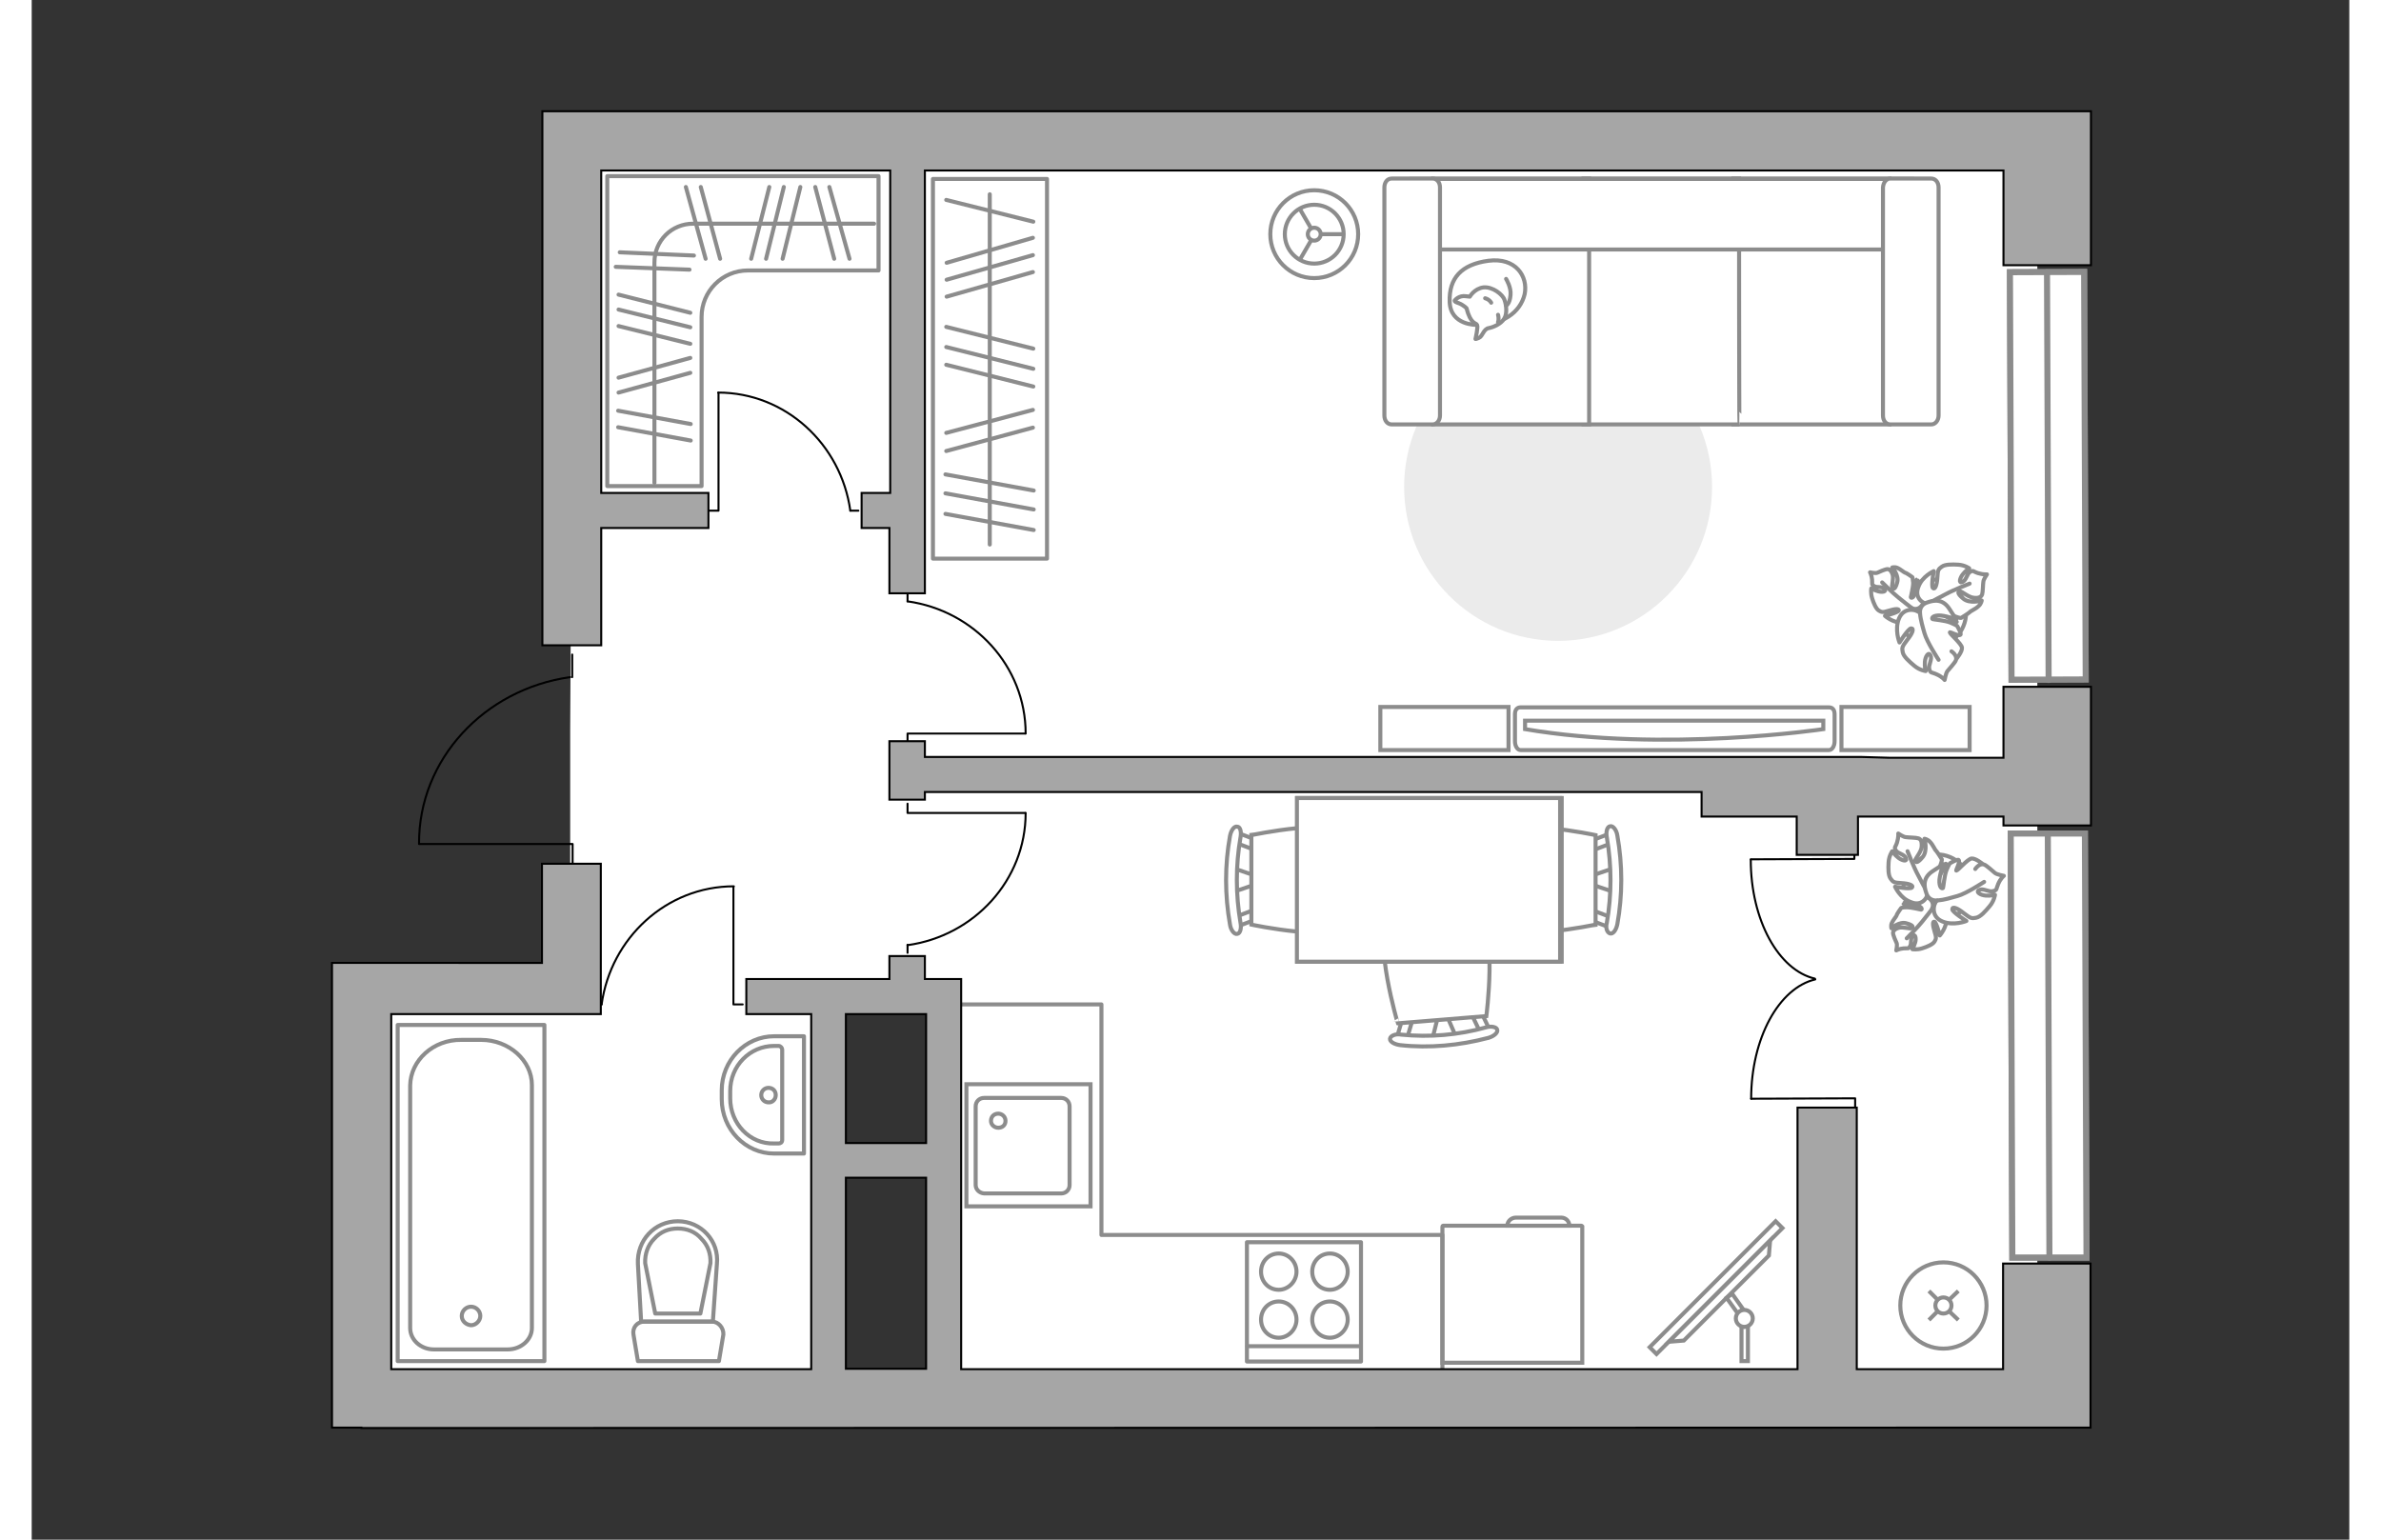 <?xml version="1.0" encoding="utf-8"?>
<!-- Generator: Adobe Illustrator 21.0.0, SVG Export Plug-In . SVG Version: 6.00 Build 0)  -->
<svg version="1.1" id="Слой_1" xmlns="http://www.w3.org/2000/svg" xmlns:xlink="http://www.w3.org/1999/xlink" x="0px" y="0px"
	 viewBox="0 0 575 382" style="enable-background:new 0 0 575 382;" xml:space="preserve" width="883" height="571">
<rect x="0" y="0" width="575" height="382" fill="#333333" stroke="none"/>
<style type="text/css">
	.st0{fill:#FFFFFF;}
	.st1{fill:#EBEBEB;}
	.st2{fill:#FFFFFF;stroke:#8C8C8C;stroke-miterlimit:10;}
	.st3{fill:none;stroke:#8C8C8C;stroke-linecap:round;stroke-linejoin:round;stroke-miterlimit:10;}
	.st4{fill:#FFFFFF;stroke:#8C8C8C;stroke-linecap:round;stroke-linejoin:round;stroke-miterlimit:10;}
	.st5{fill:none;stroke:#000000;stroke-width:0.5;stroke-linecap:round;stroke-linejoin:round;stroke-miterlimit:10;}
	.st6{fill:none;stroke:#8C8C8C;stroke-miterlimit:10;}
	.st7{fill:#FFFFFF;stroke:#8C8C8C;stroke-width:1.5;stroke-linecap:round;stroke-miterlimit:10;}
	.st8{fill:none;stroke:#8C8C8C;stroke-width:1.5;stroke-linecap:round;stroke-miterlimit:10;}
	.st9{fill:#A6A6A6;stroke:#000000;stroke-width:0.5;stroke-miterlimit:10;}
</style>
<g id="bg_1_">
	<polygon class="st0" points="193.8,248 225.6,248 225.6,349.8 497.6,349.8 497.6,36.9 134.4,36.9 133.6,180.8 133.6,248.5 
		79.9,246 79.9,349.8 193.8,349.8 	"/>
</g>
<g id="furniture_1_">
	<path id="Vector_3_" class="st1" d="M416.9,120.8c0,21.1-17.1,38.2-38.2,38.2c-21.1,0-38.2-17.1-38.2-38.2s17.1-38.2,38.2-38.2
		C399.8,82.7,416.9,99.7,416.9,120.8z"/>
	<g>
		<path id="Vector_8_1_" class="st2" d="M384.4,304.1h-34.2c-0.1,0-0.2,0.1-0.2,0.2v33.8h34.7v-33.8
			C384.6,304.2,384.6,304.1,384.4,304.1z"/>
		<path id="Vector_9_1_" class="st2" d="M366.1,304.1h15.4c0-1.1-0.9-2-2-2h-11.3C367.1,302.1,366.1,303,366.1,304.1z"/>
	</g>
	<g>
		<rect x="223.6" y="44.4" class="st3" width="28.3" height="94.2"/>
		<line class="st3" x1="248.6" y1="131.5" x2="226.7" y2="127.5"/>
		<line class="st3" x1="248.6" y1="126.4" x2="226.7" y2="122.4"/>
		<line class="st3" x1="248.4" y1="67.5" x2="227" y2="73.6"/>
		<line class="st3" x1="248.4" y1="63.3" x2="227" y2="69.4"/>
		<line class="st3" x1="248.4" y1="59" x2="227" y2="65.2"/>
		<line class="st3" x1="248.6" y1="121.7" x2="226.7" y2="117.7"/>
		<line class="st3" x1="248.4" y1="106.1" x2="226.9" y2="111.9"/>
		<line class="st3" x1="248.4" y1="101.7" x2="226.9" y2="107.4"/>
		<line class="st3" x1="248.5" y1="95.9" x2="226.9" y2="90.5"/>
		<line class="st3" x1="248.5" y1="86.5" x2="226.9" y2="81.1"/>
		<line class="st3" x1="248.5" y1="55" x2="226.9" y2="49.6"/>
		<line class="st3" x1="248.5" y1="91.5" x2="226.9" y2="86.1"/>
		<line class="st3" x1="237.7" y1="135.1" x2="237.7" y2="48.2"/>
	</g>
	<g>
		<path id="Vector_60_3_" class="st2" d="M464.3,148.1c2.2-4,7.2-5.5,11.3-3.3c4,2.2,5.5,7.2,3.3,11.3c-2.2,4-7.2,5.5-11.3,3.3
			C463.6,157.1,462.2,152.1,464.3,148.1z"/>
		<path class="st4" d="M466.5,150.9c0,0,1.3,0.7,2.4-0.6c1-1.2,1.7-2.7,0.3-4.6c-1.4-1.9-1.5-1.9-1.5-1.9s0.1,2.5-0.5,3.6
			c-0.5,1.2-1,0.9-1,0.8s0.6-2.4,0.6-3.6c-0.1-1.2-0.2-1.4-0.2-1.4s-1.5-1.1-1.8-1.1c-0.3-0.1-1.2-0.9-1.9-1.2
			c-0.7-0.3-1.3-0.1-1.3-0.1s1.8,2,1.2,3.8c-0.5,1.8-1,1.6-1.2,1.2c-0.2-0.4,0.4-2.2,0.1-3.2c-0.3-1-0.8-1.4-1.3-1.4
			s-2.1,0.7-2.5,0.9c-0.5,0.2-1.8-0.1-1.8-0.1s0.4,0.7,0.5,1.8c0.1,1.2-0.2,1.2,0.5,1.6c0.7,0.5,2,0,2.6,0.7s-0.6,0.9-1.6,0.6
			s-1.7-0.7-1.7-0.7s-0.2,1.1,0.2,2.4c0.4,1.3,1,2.7,1.7,3.1c0.7,0.4,0.9,0.5,2.5,0c1.6-0.5,2.6-0.5,2.4,0s-3.4,1.3-3.4,1.3
			s2,1.8,4.4,1.7C466.6,154.2,467.1,151.9,466.5,150.9z"/>
		<path class="st3" d="M459.1,144.5c0,0,2.7,2.7,4.1,3.8c0.9,0.7,2.6,2.1,3.3,2.6c1,0.8,2.3,1.3,3.5,1.5"/>
		<path class="st4" d="M470.6,149.8c0,0-1.3,1.1-0.5,2.8c0.9,1.7,2.1,3.1,4.7,2.4c2.6-0.6,2.8-0.7,2.8-0.7s-2.7-1.1-3.7-2.2
			s-0.6-1.5-0.4-1.5c0.1,0,2.2,1.8,3.6,2.3c1.3,0.5,1.6,0.4,1.6,0.4s1.8-1.1,2.1-1.4c0.2-0.3,1.5-0.8,2.2-1.5
			c0.7-0.6,0.8-1.4,0.8-1.4s-3,0.9-4.6-0.5c-1.7-1.4-1.2-1.8-0.8-1.8c0.5,0,2.1,1.5,3.4,1.6c1.2,0.2,1.9-0.2,2.1-0.8
			c0.2-0.6,0.2-2.5,0.3-3.1c0-0.6,0.9-1.9,0.9-1.9s-0.9,0.1-2.2-0.3c-1.3-0.4-1.1-0.8-2-0.3c-0.8,0.5-0.9,2.1-1.9,2.5
			s-0.6-1,0.1-1.9s1.6-1.5,1.6-1.5s-1.1-0.8-2.7-0.9s-3.3-0.1-4.1,0.5c-0.8,0.6-1,0.7-1.1,2.7c-0.1,1.9-0.6,3.1-1.1,2.6
			s0.2-4.2,0.2-4.2s-2.9,1.3-3.8,3.9C467,148.3,469.2,149.9,470.6,149.8z"/>
		<path class="st3" d="M480.8,144.8c0,0-4.1,1.6-5.9,2.6c-1.2,0.6-3.4,1.8-4.3,2.3c-1.3,0.7-2.4,1.8-3.2,3.1"/>
		<g>
			<path class="st4" d="M476.3,161.6c1.1,0.8,1.3,1.6,1.1,2.2c-0.2,0.6-1.7,2.2-2.1,2.7s-0.7,2.2-0.7,2.2s-0.6-0.8-2-1.4
				c-1.3-0.6-1.5-0.2-1.8-1.3c-0.3-1,0.8-2.4,0.3-3.4s-1.3,0.3-1.4,1.6s0.2,2.3,0.2,2.3s-1.5-0.2-2.8-1.3c-1.3-1.1-2.7-2.3-2.9-3.4
				c-0.2-1.1-0.2-1.3,1.1-3c1.3-1.6,1.8-2.9,1-2.9c-0.7,0-2.9,3.5-2.9,3.5s-1.3-3.2-0.1-6c1.2-2.8,4.2-2.3,5.2-1.3
				c0,0-0.3-1.9,1.7-2.6c1.9-0.7,4-0.9,5.6,1.6c1.6,2.5,1.7,2.6,1.7,2.6s-2.9-1.1-4.5-1s-1.6,0.8-1.4,0.9c0.1,0.1,3.1,0.3,4.5,0.9
				s1.6,0.8,1.6,0.8s1.2,2,0.8,2.2c-0.5,0.4-2.6-0.8-2.6-0.6c0,0.4,2.9,2.8,3,3.8c0.1,1-1.4,2.8-1.4,2.8"/>
			<path class="st3" d="M473.1,163.7c0,0-2.9-4.4-3.5-6.6c-0.4-1.4-1-3.4-1.1-4.9"/>
		</g>
	</g>
	<g>
		<path id="Vector_60_5_" class="st2" d="M468.7,227.6c-4-2.2-5.5-7.2-3.3-11.3c2.2-4,7.2-5.5,11.3-3.3c4,2.2,5.5,7.2,3.3,11.3
			C477.8,228.3,472.7,229.8,468.7,227.6z"/>
		<path class="st4" d="M471.5,225.4c0,0,0.7-1.3-0.6-2.4c-1.2-1-2.7-1.7-4.6-0.3s-1.9,1.5-1.9,1.5s2.5-0.1,3.6,0.5
			c1.2,0.5,0.9,1,0.8,1s-2.4-0.6-3.6-0.6c-1.2,0-1.4,0.2-1.4,0.2s-1.1,1.5-1.1,1.8c-0.1,0.3-0.9,1.2-1.2,1.9s-0.1,1.3-0.1,1.3
			s2-1.8,3.8-1.2c1.8,0.5,1.6,1,1.2,1.2s-2.2-0.4-3.2-0.1s-1.4,0.8-1.4,1.3s0.7,2.1,0.9,2.5c0.2,0.5-0.1,1.8-0.1,1.8
			s0.7-0.4,1.8-0.5c1.2-0.1,1.2,0.2,1.6-0.5c0.5-0.7,0-2,0.7-2.6c0.6-0.6,0.9,0.6,0.6,1.6c-0.3,1-0.7,1.7-0.7,1.7s1.1,0.2,2.4-0.2
			s2.7-1,3.1-1.7s0.5-0.9,0-2.5s-0.5-2.6,0-2.4s1.3,3.4,1.3,3.4s1.8-2,1.7-4.4C474.9,225.4,472.5,224.9,471.5,225.4z"/>
		<path class="st3" d="M465.2,232.8c0,0,2.7-2.7,3.8-4.1c0.7-0.9,2.1-2.6,2.6-3.3c0.8-1,1.3-2.3,1.5-3.5"/>
		<path class="st4" d="M470.4,221.3c0,0,1.1,1.3,2.8,0.5c1.7-0.9,3.1-2.1,2.4-4.7c-0.6-2.6-0.7-2.8-0.7-2.8s-1.1,2.7-2.2,3.7
			c-1.1,1-1.5,0.6-1.5,0.4c0-0.1,1.8-2.2,2.3-3.6c0.5-1.3,0.4-1.6,0.4-1.6s-1.1-1.8-1.4-2.1c-0.3-0.2-0.8-1.5-1.5-2.2
			c-0.6-0.7-1.4-0.8-1.4-0.8s0.9,3-0.5,4.6c-1.4,1.7-1.8,1.2-1.8,0.8c0-0.5,1.5-2.1,1.6-3.4s-0.2-1.9-0.8-2.1
			c-0.6-0.2-2.5-0.2-3.1-0.3c-0.6,0-1.9-0.9-1.9-0.9s0.1,0.9-0.3,2.2s-0.8,1.1-0.3,2c0.5,0.8,2.1,0.9,2.5,1.9c0.4,1-1,0.6-1.9-0.1
			s-1.5-1.6-1.5-1.6s-0.8,1.1-0.9,2.7s-0.1,3.3,0.5,4.1c0.6,0.8,0.7,1,2.7,1.1c1.9,0.1,3.1,0.6,2.6,1.1s-4.2-0.2-4.2-0.2
			s1.3,2.9,3.9,3.8C468.9,225,470.5,222.7,470.4,221.3z"/>
		<path class="st3" d="M465.4,211.2c0,0,1.6,4.1,2.6,5.9c0.6,1.2,1.8,3.4,2.3,4.3c0.7,1.3,1.8,2.4,3.1,3.2"/>
		<g>
			<path class="st4" d="M482.2,215.6c0.8-1.1,1.6-1.3,2.2-1.1c0.6,0.2,2.2,1.7,2.7,2.1s2.2,0.7,2.2,0.7s-0.8,0.6-1.4,2
				c-0.6,1.4-0.2,1.5-1.3,1.8s-2.4-0.8-3.4-0.3s0.3,1.3,1.6,1.4c1.3,0.1,2.3-0.2,2.3-0.2s-0.2,1.5-1.3,2.8s-2.3,2.7-3.4,2.9
				c-1.1,0.2-1.3,0.2-3-1.1c-1.6-1.3-2.9-1.8-2.9-1c0,0.7,3.5,2.9,3.5,2.9s-3.2,1.3-6,0.1c-2.8-1.2-2.3-4.2-1.3-5.2
				c0,0-1.9,0.3-2.6-1.7c-0.7-1.9-0.9-4,1.6-5.6s2.6-1.7,2.6-1.7s-1.1,2.9-1,4.5c0.1,1.6,0.8,1.6,0.9,1.4c0.1-0.1,0.3-3.1,0.9-4.5
				s0.8-1.6,0.8-1.6s2-1.2,2.2-0.8c0.4,0.5-0.8,2.6-0.6,2.6c0.4,0,2.8-2.9,3.8-3s2.8,1.4,2.8,1.4"/>
			<path class="st3" d="M484.4,218.8c0,0-4.4,2.9-6.6,3.5c-1.4,0.4-3.4,1-4.9,1.1"/>
		</g>
	</g>
	<g id="Group_34_6_">
		<path id="Vector_158_6_" class="st5" d="M246.5,201.7h-29.2v-2.3"/>
		<path id="Vector_159_6_" class="st5" d="M217.3,236.4v-2"/>
		<path id="Vector_160_6_" class="st5" d="M217.3,234.5c16.5-2.3,29.3-16.1,29.3-32.8"/>
	</g>
	<g id="Group_34_7_">
		<path id="Vector_158_7_" class="st5" d="M246.5,182h-29.2v2.3"/>
		<path id="Vector_159_7_" class="st5" d="M217.3,147.2v2"/>
		<path id="Vector_160_7_" class="st5" d="M217.3,149.2c16.5,2.3,29.3,16.1,29.3,32.8"/>
	</g>
	<g id="Group_34_9_">
		<path id="Vector_158_9_" class="st5" d="M174.1,220v29.2h2.3"/>
		<path id="Vector_159_9_" class="st5" d="M139.4,249.2h2"/>
		<path id="Vector_160_9_" class="st5" d="M141.4,249.2c2.3-16.5,16.1-29.3,32.8-29.3"/>
	</g>
	<g id="Group_34_8_">
		<path id="Vector_158_8_" class="st5" d="M168.1,126.7h2.3V97.5"/>
		<path id="Vector_159_8_" class="st5" d="M203.1,126.7h2"/>
		<path id="Vector_160_8_" class="st5" d="M170.3,97.4c16.7,0,30.5,12.8,32.8,29.3"/>
	</g>
	<g>
		<path id="Vector_142_1_" class="st3" d="M329.8,308.2h-28.3v29.6h28.3V308.2z"/>
		<g id="Group_28_1_">
			<g id="Group_29_1_">
				<path id="Vector_143_1_" class="st3" d="M309.4,320c2.3,0,4.4-2,4.4-4.5c0-2.5-2-4.5-4.4-4.5c-2.5,0-4.4,2-4.4,4.5
					C305,318,306.9,320,309.4,320z"/>
				<path id="Vector_144_1_" class="st3" d="M309.4,331.9c2.3,0,4.4-2,4.4-4.5s-2-4.5-4.4-4.5c-2.5,0-4.4,2-4.4,4.5
					C305,329.9,306.9,331.9,309.4,331.9z"/>
			</g>
			<g id="Group_30_1_">
				<path id="Vector_145_1_" class="st3" d="M322.1,320c2.3,0,4.4-2,4.4-4.5c0-2.5-2-4.5-4.4-4.5c-2.5,0-4.4,2-4.4,4.5
					C317.7,318,319.6,320,322.1,320z"/>
				<path id="Vector_146_1_" class="st3" d="M322.1,331.9c2.3,0,4.4-2,4.4-4.5s-2-4.5-4.4-4.5c-2.5,0-4.4,2-4.4,4.5
					C317.7,329.9,319.6,331.9,322.1,331.9z"/>
			</g>
		</g>
		<path id="Vector_147_1_" class="st3" d="M301.6,334h27.9"/>
	</g>
	<polyline class="st3" points="229.4,249.2 265.4,249.2 265.4,306.4 350,306.4 350,351.6 	"/>
	<g>
		<g>
			<path id="Vector_90_2_" class="st2" d="M445.9,186.1c0.8,0,1.4-1,1.4-2.2v-6.7c0-1.2-0.6-1.7-1.4-1.7h-76.5
				c-0.8,0-1.4,0.5-1.4,1.7v6.7c0,1.2,0.6,2.2,1.4,2.2H445.9z"/>
			<path id="Vector_91_2_" class="st2" d="M370.5,178.8h74v2.1c0,0-39.3,5.9-74,0V178.8z"/>
		</g>
		<path id="Vector_93_4_" class="st2" d="M449,175.4h31.8v10.7H449C449,186.1,449,175.4,449,175.4z"/>
		<path id="Vector_93_3_" class="st2" d="M334.7,175.4h31.7v10.7h-31.8v-10.7H334.7z"/>
	</g>
	<g>
		<circle class="st2" cx="474.3" cy="323.9" r="10.7"/>
		<line class="st6" x1="478" y1="327.5" x2="475.8" y2="325.4"/>
		<circle class="st2" cx="474.3" cy="323.9" r="2"/>
		<line class="st6" x1="472.8" y1="322.4" x2="470.7" y2="320.3"/>
		<line class="st6" x1="470.7" y1="327.5" x2="472.8" y2="325.4"/>
		<line class="st6" x1="475.8" y1="322.4" x2="478" y2="320.3"/>
	</g>
	<g>
		<circle class="st2" cx="318.2" cy="58.1" r="10.9"/>
		<circle class="st2" cx="318.2" cy="58.1" r="7.3"/>
		<circle class="st2" cx="318.2" cy="58.1" r="1.6"/>
		<path class="st2" d="M318.2,58.1"/>
		<line class="st6" x1="319.7" y1="58.1" x2="325.5" y2="58.1"/>
		<line class="st6" x1="317.5" y1="59.5" x2="314.6" y2="64.5"/>
		<line class="st6" x1="317.5" y1="56.8" x2="314.6" y2="51.8"/>
	</g>
	<g>
		<g>
			<polyline class="st5" points="426.6,272.6 452.4,272.5 452.4,278.1 			"/>
			<path class="st5" d="M442.5,243c-9,2.1-15.9,14.6-15.9,29.6"/>
		</g>
		<g>
			<polyline class="st5" points="426.5,213.2 452.2,213.1 452.3,207.5 			"/>
			<path class="st5" d="M442.4,242.8c-9-2.1-15.9-14.5-15.9-29.5"/>
		</g>
	</g>
	<g>
		<g id="Group_2_20_">
			<g id="Group_3_20_">
				<path id="Vector_10_20_" class="st2" d="M298.1,215.4l6.2,2.1v1.7l-6.2,2.1V215.4z"/>
			</g>
			<g id="Group_4_20_">
				<path id="Vector_11_20_" class="st2" d="M304.2,227.1c0,0.6-0.3,1-0.7,1.1l-5,1.9c-0.4,0.2-0.9-0.2-1-0.9
					c-0.1-0.7,0.2-1.3,0.6-1.5l5-1.9c0.4-0.2,0.9,0.2,1,0.9C304.2,226.9,304.2,227,304.2,227.1z"/>
			</g>
			<g id="Group_5_20_">
				<path id="Vector_12_20_" class="st2" d="M304.2,209.6c0,0.1,0,0.2,0,0.3c-0.1,0.7-0.6,1-1,0.9l-5-1.9c-0.4-0.2-0.8-0.9-0.6-1.6
					c0.1-0.7,0.6-1,1-0.9l5,1.9C303.8,208.5,304.2,209,304.2,209.6z"/>
			</g>
			<path id="Vector_13_20_" class="st2" d="M328.6,207.2c3.9,3.9,3.9,18.2,0,22.2c-4.6,4.6-26,0-26,0v-22.2
				C302.7,207.2,324,202.6,328.6,207.2z"/>
			<path id="Vector_14_20_" class="st2" d="M299.9,207.8c-1.2,6.9-1.2,14.1,0,21.1c0.3,1.5-0.1,2.7-0.8,2.8
				c-0.7,0.2-1.6-0.9-1.8-2.3c-1.3-7.3-1.3-14.8,0-22c0.3-1.5,1.1-2.5,1.8-2.3C299.8,205.1,300.2,206.3,299.9,207.8z"/>
		</g>
		<g id="Group_2_22_">
			<g id="Group_3_22_">
				<path id="Vector_10_22_" class="st2" d="M392.5,221.3l-6.2-2.1v-1.7l6.2-2.1V221.3z"/>
			</g>
			<g id="Group_4_22_">
				<path id="Vector_11_22_" class="st2" d="M386.4,209.6c0-0.6,0.3-1,0.7-1.1l5-1.9c0.4-0.2,0.9,0.2,1,0.9c0.1,0.7-0.2,1.3-0.6,1.5
					l-5,1.9c-0.4,0.2-0.9-0.2-1-0.9C386.4,209.8,386.4,209.7,386.4,209.6z"/>
			</g>
			<g id="Group_5_22_">
				<path id="Vector_12_22_" class="st2" d="M386.4,227.1c0-0.1,0-0.2,0-0.3c0.1-0.7,0.6-1,1-0.9l5,1.9c0.4,0.2,0.8,0.9,0.6,1.6
					c-0.1,0.7-0.6,1-1,0.9l-5-1.9C386.7,228.1,386.4,227.7,386.4,227.1z"/>
			</g>
			<path id="Vector_13_22_" class="st2" d="M362,229.4c-3.9-3.9-3.9-18.2,0-22.2c4.6-4.6,26,0,26,0v22.2
				C388,229.4,366.6,234,362,229.4z"/>
			<path id="Vector_14_22_" class="st2" d="M390.8,228.9c1.2-6.9,1.2-14.1,0-21.1c-0.3-1.5,0.1-2.7,0.8-2.8c0.7-0.2,1.6,0.9,1.8,2.3
				c1.3,7.3,1.3,14.8,0,22c-0.3,1.5-1.1,2.5-1.8,2.3S390.4,230.3,390.8,228.9z"/>
		</g>
		<g id="Group_2_21_">
			<g id="Group_3_21_">
				<path id="Vector_10_21_" class="st2" d="M347.5,257.8l1.6-6.4l1.7-0.1l2.6,6L347.5,257.8z"/>
			</g>
			<g id="Group_4_21_">
				<path id="Vector_11_21_" class="st2" d="M358.7,250.9c0.6,0,1.1,0.2,1.1,0.6l2.3,4.8c0.2,0.4-0.1,0.9-0.8,1.1
					c-0.7,0.2-1.3-0.1-1.5-0.4l-2.3-4.8c-0.2-0.4,0.1-0.9,0.8-1.1C358.6,250.9,358.6,250.9,358.7,250.9z"/>
			</g>
			<g id="Group_5_21_">
				<path id="Vector_12_21_" class="st2" d="M341.2,252.3c0.1,0,0.2,0,0.3,0c0.7,0.1,1.1,0.4,1,1l-1.5,5.1c-0.1,0.6-0.8,0.8-1.5,0.7
					c-0.7-0.1-1.1-0.4-1-1l1.5-5.1C340.2,252.6,340.7,252.3,341.2,252.3z"/>
			</g>
			<path id="Vector_13_21_" class="st2" d="M336.8,228.1c3.6-4.3,17.9-5.4,22-1.8c4.9,4.3,2.1,25.8,2.1,25.8l-22,1.8
				C339,254,332.7,233.1,336.8,228.1z"/>
			<path id="Vector_14_21_" class="st2" d="M339.8,256.7c7,0.7,14.2,0.1,21-1.8c1.3-0.4,2.7-0.1,2.8,0.6c0.2,0.7-0.8,1.6-2.2,2
				c-7.2,1.9-14.7,2.6-21.9,1.8c-1.5-0.2-2.6-0.9-2.5-1.6C337.1,257,338.4,256.4,339.8,256.7z"/>
		</g>
		<g>
			<path id="Vector_35_5_" class="st2" d="M379.6,198v40.6H314v-32.8V198H379.6z"/>
			<path class="st2" d="M379.2,238.7V198h-65.3v40.6H379.2z"/>
		</g>
	</g>
	<g>
		<path id="Vector_54_4_" class="st2" d="M460.9,44.3h-38.7v61h38.7V44.3z"/>
		<path id="Vector_55_4_" class="st2" d="M423.6,44.3H385v61h38.7C423.6,105.3,423.6,44.3,423.6,44.3z"/>
		<path id="Vector_56_5_" class="st2" d="M386.4,44.3h-38.7v61h38.7V44.3z"/>
		<path id="Vector_57_4_" class="st2" d="M462.8,61.9l3.6-17.5H342.3v17.5H462.8z"/>
		<path id="Vector_58_4_" class="st2" d="M459.3,46.5v56.6c0,1.3,0.8,2.2,1.8,2.2h10.2c1,0,1.8-1,1.8-2.2V46.5
			c0-1.3-0.8-2.2-1.8-2.2h-10.2C460.1,44.3,459.4,45.3,459.3,46.5z"/>
		<path id="Vector_59_4_" class="st2" d="M335.6,46.5v56.6c0,1.3,0.8,2.2,1.8,2.2h10.2c1,0,1.8-1,1.8-2.2V46.5
			c0-1.3-0.8-2.2-1.8-2.2h-10.2C336.3,44.3,335.6,45.3,335.6,46.5z"/>
		<g>
			<path class="st4" d="M358.5,80.6c0,0-6.5,0.2-6.7-5.7c-0.2-5.9,2.9-9.3,9.6-10.2c6.8-0.9,9.9,3.9,9,8.3
				C369.3,77.6,364.9,80.6,358.5,80.6z"/>
			<path class="st4" d="M356,76.5c0,0-0.7-0.8-2-1.3c-1.3-0.4-0.9-0.7-0.9-0.7s1-1.3,2.8-1c0.9,0.1,0.9,0.1,0.9,0.1s1.1-2,3.4-2.3
				c2.3-0.2,4.8,1.8,5.2,3.1c0.5,1.4,0.7,3.5-0.1,4.7c-0.8,1.3-2.7,2.1-3.8,2.3c-1.3,0.2-1.5,2-2.4,2.4s-0.9,0.3-0.9,0.3
				s0.7-3,0.4-3.5C358.4,80.1,357,80.5,356,76.5z"/>
			<path class="st4" d="M362.1,75.1c0,0-0.4-0.8-1.5-1.1"/>
			<path class="st4" d="M363.8,78.1c0,0,0.3,1,0,1.8"/>
			<path class="st3" d="M365.8,75.8c0,0,0.9-0.3,1.1-2.6c0.2-1.9-1.1-4-1.1-4"/>
		</g>
	</g>
	<g>
		<path class="st3" d="M142.8,43.7v76.9h23.4V78.6c0-6.3,5.1-11.5,11.5-11.5h32.4V43.7h-45.6l0,0H142.8z"/>
		<line class="st3" x1="163.5" y1="105.2" x2="145.5" y2="101.9"/>
		<line class="st3" x1="163.5" y1="109.3" x2="145.5" y2="106"/>
		<line class="st3" x1="163.4" y1="88.8" x2="145.6" y2="93.7"/>
		<line class="st3" x1="163.4" y1="92.5" x2="145.6" y2="97.4"/>
		<line class="st3" x1="164.3" y1="63.4" x2="145.9" y2="62.6"/>
		<line class="st3" x1="163.2" y1="66.9" x2="144.9" y2="66.2"/>
		<line class="st3" x1="163.4" y1="77.6" x2="145.6" y2="73.1"/>
		<line class="st3" x1="163.4" y1="85.3" x2="145.6" y2="80.9"/>
		<line class="st3" x1="163.4" y1="81.2" x2="145.6" y2="76.8"/>
		<g>
			<line class="st3" x1="194.4" y1="46.4" x2="199.1" y2="64.2"/>
			<line class="st3" x1="197.9" y1="46.4" x2="202.9" y2="64.2"/>
			<line class="st3" x1="162.3" y1="46.4" x2="167.2" y2="64.2"/>
			<line class="st3" x1="166" y1="46.4" x2="170.8" y2="64.2"/>
			<line class="st3" x1="183" y1="46.4" x2="178.5" y2="64.2"/>
			<line class="st3" x1="190.7" y1="46.4" x2="186.3" y2="64.2"/>
			<line class="st3" x1="186.6" y1="46.4" x2="182.2" y2="64.2"/>
		</g>
		<path class="st3" d="M154.5,119.8V65.1c0-5.4,4.3-9.6,9.6-9.6H209"/>
	</g>
	<g>
		
			<rect x="395.9" y="318.3" transform="matrix(0.707 -0.707 0.707 0.707 -103.518 389.11)" class="st2" width="44.2" height="2.4"/>
		<polygon class="st2" points="431,311.5 409.9,332.6 406.2,332.9 431.3,307.8 		"/>
		<g>
			<path class="st2" d="M424.9,329.2c0.3,0,0.6-0.1,0.9-0.2v8.7h-1.6v-8.6C424.5,329.1,424.7,329.2,424.9,329.2z"/>
			<path class="st2" d="M424.8,325.1c-0.6,0.1-1.1,0.4-1.5,0.8l-2.8-3.9l1.4-1L424.8,325.1z"/>
		</g>
		<circle class="st2" cx="424.9" cy="327.1" r="2.1"/>
	</g>
</g>
<g id="windows_1_">
	<g>
		
			<rect x="491" y="67.5" transform="matrix(1 -3.884787e-03 3.884787e-03 1 -0.455 1.944)" class="st7" width="18.4" height="101.1"/>
		
			<rect x="491" y="67.5" transform="matrix(1 -3.884787e-03 3.884787e-03 1 -0.455 1.944)" class="st7" width="18.4" height="101.1"/>
		<line class="st8" x1="500.4" y1="168.7" x2="500" y2="67.6"/>
	</g>
	<g>
		<polygon class="st7" points="491,206.8 509.4,206.8 509.8,312 491.4,312 		"/>
		<polygon class="st7" points="491,206.8 509.4,206.8 509.8,312 491.4,312 		"/>
		<line class="st8" x1="500.6" y1="312" x2="500.2" y2="206.8"/>
	</g>
</g>
<g id="plan">
	<g>
		<polyline class="st5" points="96.1,209.4 134.2,209.4 134.2,215.6 		"/>
		<line class="st5" x1="134.1" y1="162.4" x2="134.1" y2="168"/>
		<path class="st5" d="M133.6,168c-21.3,3-37.6,20.4-37.5,41.3"/>
	</g>
	<g>
		<polygon class="st9" points="460.8,188 453.8,187.8 221.6,187.8 221.6,183.9 212.8,183.9 212.8,187.8 212.8,196.5 212.8,198.4 
			221.6,198.4 221.6,196.5 414.3,196.5 414.3,202.6 437.9,202.6 437.9,212.1 453.1,212.1 453.1,202.6 489.2,202.6 489.2,204.8 
			510.9,204.8 510.9,170.4 489.2,170.4 489.2,188 		"/>
		<polygon class="st9" points="221.6,134.7 221.6,42.3 489.2,42.3 489.2,65.8 510.9,65.8 510.9,27.6 489.2,27.6 489.2,27.6 
			126.7,27.6 126.7,41.4 126.7,41.4 126.7,160.1 141.3,160.1 141.3,131 167.9,131 167.9,122.3 141.3,122.3 141.3,42.3 213,42.3 
			213,122.3 205.9,122.3 205.9,131 213,131 212,131 212.8,131 212.8,147.2 221.6,147.2 221.6,144.1 		"/>
		<path class="st9" d="M74.5,238.9v115.3h7.3v0.1l409-0.1h20v-40.7h-21.7v26.2h-36.3v-51.2v-13.7h-14.7v13.7v51.2H230.6v-96.8h-9
			v-5.7h-8.8v5.7h-10.2H194h-16.7v8.7h16.1v88.1H89.2v-88.1h37.4h13.6h1v-37.3h-14.6v24.6H74.5z M202,292.2h19.9v47.4H202V292.2z
			 M202,251.6h19.9v32H202V251.6z"/>
	</g>
	<g>
		<g id="Group_27_3_">
			<path id="Vector_140_3_" class="st2" d="M231.9,269v30.3h30.8V269H231.9z"/>
		</g>
		<path id="Vector_141_3_" class="st2" d="M236.3,296.1h19.1c1.2,0,2.1-0.9,2.1-2.1v-19.5c0-1.2-0.9-2.1-2.1-2.1h-19.1
			c-1.2,0-2.1,0.9-2.1,2.1V294C234.2,295.1,235.1,296,236.3,296.1z"/>
		<path id="Vector_139_3_" class="st2" d="M239.8,279.8c-0.9,0-1.8-0.7-1.8-1.7c0-1,0.7-1.8,1.8-1.8c0.9,0,1.8,0.7,1.8,1.8
			C241.6,279.1,240.9,279.8,239.8,279.8z"/>
	</g>
	<g>
		<g>
			<polyline class="st3" points="127.2,254.3 90.8,254.3 90.8,337.7 127.2,337.7 127.2,254.3 			"/>
			<path class="st3" d="M93.9,269.3v60.2c0,2.9,2.6,5.3,5.9,5.3h18.3c3.3,0,6-2.4,6-5.3v-60.3c0-6.1-5.7-11.2-12.6-11.2h-4.9
				C99.6,257.9,94,263.1,93.9,269.3z"/>
			<path class="st3" d="M109,328.8c1.2,0,2.3-1.1,2.3-2.3c0-1.2-1-2.3-2.3-2.3c-1.2,0-2.3,1-2.3,2.3
				C106.7,327.8,107.8,328.7,109,328.8z"/>
		</g>
		<g>
			<path class="st3" d="M184.2,283.7h1.1c0.4,0,0.9-0.2,0.9-0.9v-22.4c0-0.4-0.4-0.9-0.9-0.9h-1.1c-6,0-10.9,4.9-10.9,11.2v1.8
				C173.3,278.8,178.2,283.9,184.2,283.7z"/>
			<path class="st3" d="M184.6,271.7c0-1.1-0.8-1.8-1.8-1.8c-1,0-1.8,0.8-1.8,1.8s0.8,1.8,1.8,1.8
				C183.7,273.6,184.6,272.8,184.6,271.7z"/>
			<path class="st3" d="M184.2,286.2h7.4v-29.1h-7.4c-7.1,0-13,6-13,13.4v2.2C171.2,280.2,177.1,286.2,184.2,286.2z"/>
		</g>
		<g>
			<path class="st3" d="M171.6,331.1l-1.1,6.6h-20.1l-1.1-6.6c-0.3-1.7,0.9-3.2,2.7-3.2h16.8C170.4,327.9,171.7,329.5,171.6,331.1z"
				/>
			<path class="st3" d="M170,313.6l-1,14.3h-17.8l-0.8-14.3c-0.3-5.8,4.1-10.6,9.9-10.6l0,0C166.1,303,170.6,307.9,170,313.6z"/>
			<path class="st3" d="M165.9,325.9l2.5-12.5c0.1-2.3-0.6-4.4-2.2-6c-1.5-1.8-3.6-2.6-5.9-2.6c-2.3,0-4.3,0.8-5.9,2.6
				c-1.5,1.5-2.3,3.7-2.2,6l2.5,12.5H165.9z"/>
		</g>
	</g>
</g>
<g id="points">
	<path id="bedroom_x5F_1_2_" class="st3" d="M300.3,129.8"/>
	<path id="kitchen_2_" class="st3" d="M380.6,281.4"/>
	<path id="balcony_2_" class="st3" d="M472,258.2"/>
	<path id="wc_x5F_bathroom" class="st3" d="M151.1,283.7"/>
	<path id="hallway_2_" class="st3" d="M171.5,188.3"/>
	<path id="wardrobe" class="st3" d="M194.7,87.2"/>
</g>
</svg>
